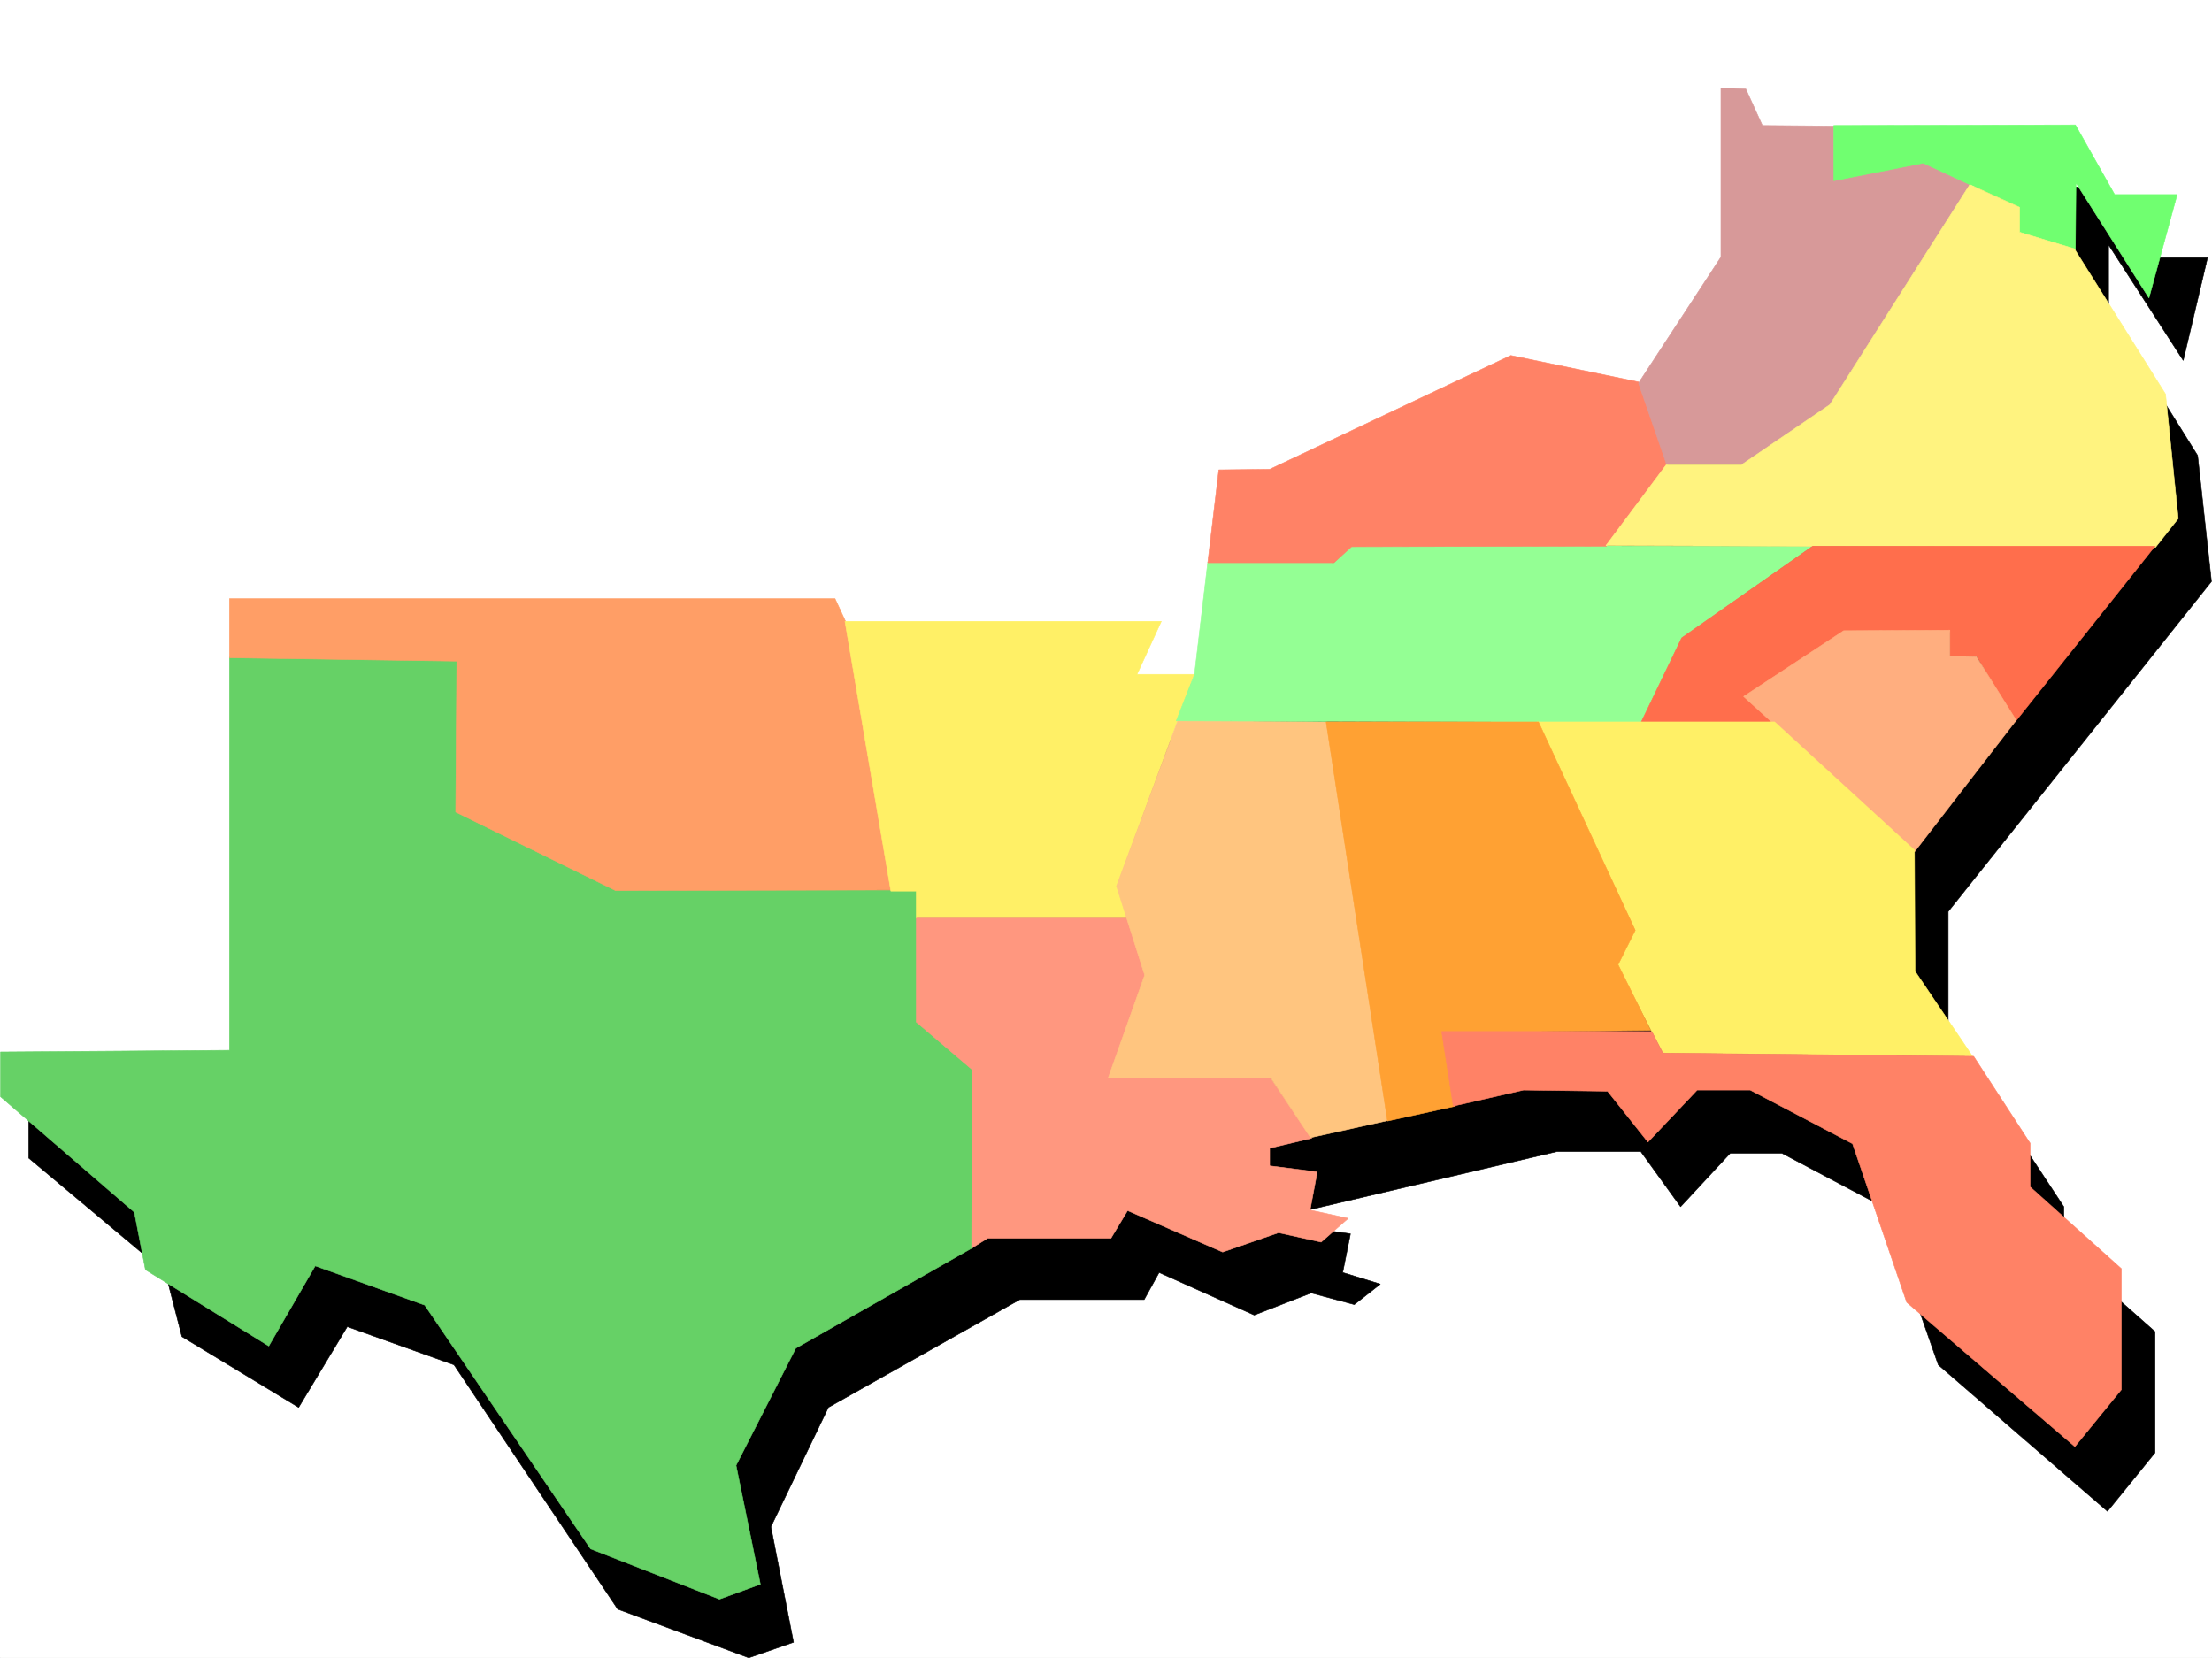 <svg xmlns="http://www.w3.org/2000/svg" width="2997.016" height="2246.297"><rect width="100%" height="100%" fill="#333333" stroke="none"/><defs><clipPath id="a"><path d="M0 0h2997v2244.137H0Zm0 0"/></clipPath><clipPath id="b"><path d="M38 202h2959v2042.137H38Zm0 0"/></clipPath><clipPath id="c"><path d="M38 201h2959v2043.137H38Zm0 0"/></clipPath></defs><path fill="#fff" d="M0 2246.297h2997.016V0H0Zm0 0"/><g clip-path="url(#a)" transform="translate(0 2.16)"><path fill="#fff" fill-rule="evenodd" stroke="#fff" stroke-linecap="square" stroke-linejoin="bevel" stroke-miterlimit="10" stroke-width=".743" d="M.742 2244.137h2995.531V-2.16H.743Zm0 0"/></g><g clip-path="url(#b)" transform="translate(0 2.16)"><path fill-rule="evenodd" d="m38.945 1567.04 185.098 155.03 22.445 86.883 158.117 95.871 65.926-109.363 144.59 51.691 221.813 331.059 177.554 65.926 60.684-21-30.695-156.516 77.89-161.797 259.27-146.039h168.562l20.254-36.715 128.871 57.676 77.145-29.953 58.457 15.719 35.226-27.723-50.945-15.719 10.477-52.43-63.692-8.996v-21.699l343.922-80.898h113.117l53.957 74.875 67.41-72.645h69.715l137.082 72.645 74.957 214.23 229.242 198.473 64.438-79.375v-164.023l-123.633-109.364v-59.941l-156.597-238.156v-161.797l356.671-447.188-18.73-170.746-120.625-193.273v-92.117l101.152 156.554 32.961-139.312h-83.164l-50.949-95.875-424.078 1.488-22.48-50.168h-32.962v228.422l-114.64 168.562-170.086-35.23-326.68 155.07h-71.945l-29.207 278.63h-81.68l34.484-73.43h-432.328l-7.507-29.211H357.414v612.699H38.945Zm0 0"/></g><g clip-path="url(#c)" transform="translate(0 2.16)"><path fill="none" stroke="#000" stroke-linecap="square" stroke-linejoin="bevel" stroke-miterlimit="10" stroke-width=".743" d="m38.945 1567.039 185.098 155.031 22.445 86.883 158.117 95.871 65.926-109.363 144.59 51.691 221.813 331.059 177.554 65.926 60.684-21-30.695-156.516 77.89-161.797 259.27-146.039h168.562l20.254-36.715 128.871 57.676 77.145-29.953 58.457 15.719 35.226-27.723-50.945-15.719 10.477-52.43-63.692-8.995v-21.7l343.922-80.898h113.117l53.957 74.875 67.41-72.645h69.715l137.082 72.645 74.957 214.23 229.243 198.473 64.437-79.375v-164.023l-123.633-109.364v-59.941l-156.597-238.156v-161.797l356.671-447.188-18.73-170.746-120.625-193.273v-92.117l101.152 156.554 32.961-139.312h-83.164l-50.949-95.875-424.078 1.488-22.48-50.168h-32.962v228.422l-114.64 168.562-170.086-35.23-326.68 155.07h-71.945l-29.207 278.63h-81.68l34.485-73.43h-432.329l-7.507-29.211H357.414v612.699H38.945Zm0 0"/></g><path fill="#66d166" fill-rule="evenodd" stroke="#66d166" stroke-linecap="square" stroke-linejoin="bevel" stroke-miterlimit="10" stroke-width=".743" d="M310.922 890.582v532.54L.742 1425.39v60.644l181.309 156.555 15.012 77.887 167.074 103.382 62.953-108.62 148.344 53.175 224.785 330.317 174.543 68.152 55.445-20.215-32.96-161.05 80.937-158.786 239.761-136.305v-242.691l-75.699-62.914v-179H833.184L618.875 1097.3V892.809Zm0 0"/><path fill="#ff9e66" fill-rule="evenodd" stroke="#ff9e66" stroke-linecap="square" stroke-linejoin="bevel" stroke-miterlimit="10" stroke-width=".743" d="M310.922 891.324v-80.156h820.437l14.23 30.734 62.212 364.02-373.875.742-216.535-106.352 1.484-204.492zm0 0"/><path fill="#fff066" fill-rule="evenodd" stroke="#fff066" stroke-linecap="square" stroke-linejoin="bevel" stroke-miterlimit="10" stroke-width=".743" d="M1144.848 841.902h428.574l-32.961 71.903h77.926l-104.903 286.879 14.23 43.441h-286.21v-36.719h-34.45zm0 0"/><path fill="#ff977f" fill-rule="evenodd" stroke="#ff977f" stroke-linecap="square" stroke-linejoin="bevel" stroke-miterlimit="10" stroke-width=".743" d="M1241.504 1244.125v140.797l75.695 64.437-.742 241.91 21.703-13.488h167.074l22.48-37.457 128.876 56.188 75.695-26.2 57.672 12.708 36.715-32.18-51.688-11.258 9.735-51.691-64.438-8.211v-23.969l56.93-13.488-55.441-81.641-218.766-.746 48.719-138.57-24.008-77.141zm0 0"/><path fill="#ffc57f" fill-rule="evenodd" stroke="#ffc57f" stroke-linecap="square" stroke-linejoin="bevel" stroke-miterlimit="10" stroke-width=".743" d="m1595.906 975.977-83.168 224.707 38.203 120.582-49.422 139.316h220.25l53.958 80.898 104.906-23.226-83.168-540.05zm0 0"/><path fill="#94ff94" fill-rule="evenodd" stroke="#94ff94" stroke-linecap="square" stroke-linejoin="bevel" stroke-miterlimit="10" stroke-width=".743" d="m1636.375 761.746-17.988 152.059-24.711 62.914 630.84 2.226 54.703-114.601 176.847-124.336-624.894-.742-23.969 23.222zm0 0"/><path fill="#ff8266" fill-rule="evenodd" stroke="#ff8266" stroke-linecap="square" stroke-linejoin="bevel" stroke-miterlimit="10" stroke-width=".743" d="m1651.348 636.664-14.973 125.824h170.828l23.969-21.699 345.406-.781 83.168-110.106-39.726-112.336-173.055-35.933-326.684 154.289zm0 0"/><path fill="#d79999" fill-rule="evenodd" stroke="#d79999" stroke-linecap="square" stroke-linejoin="bevel" stroke-miterlimit="10" stroke-width=".743" d="M2331.688 119.098v229.207L2220.019 519.05l38.239 110.851h102.64l118.395-80.859L2669.59 250.16l-64.434-29.95-119.882 23.97-.743-73.39-96.656-.782-22.48-49.422zm0 0"/><path fill="#70ff70" fill-rule="evenodd" stroke="#70ff70" stroke-linecap="square" stroke-linejoin="bevel" stroke-miterlimit="10" stroke-width=".743" d="M2484.531 170.008v74.914l121.367-23.969 62.95 29.207 65.18 29.953.742 34.485 77.183 23.968.746-90.632 98.883 155.773 38.238-140.055h-84.691l-53.176-94.386zm0 0"/><path fill="#fff37f" fill-rule="evenodd" stroke="#fff37f" stroke-linecap="square" stroke-linejoin="bevel" stroke-miterlimit="10" stroke-width=".743" d="m2257.516 629.902-81.68 109.364 744.738 2.265 30.735-38.941-17.247-168.563-123.593-196.984-74.211-22.445v-33.703l-67.41-30.735-189.555 298.102-119.883 81.64zm0 0"/><path fill="#ff6e4c" fill-rule="evenodd" stroke="#ff6e4c" stroke-linecap="square" stroke-linejoin="bevel" stroke-miterlimit="10" stroke-width=".743" d="M2919.832 740.008h-463.766l-177.593 124.336-55.442 115.347h181.305l-32.961-37.421 125.902-86.137h144.594v33.707h36.715l51.687 88.363zm0 0"/><path fill="#ffae7f" fill-rule="evenodd" stroke="#ffae7f" stroke-linecap="square" stroke-linejoin="bevel" stroke-miterlimit="10" stroke-width=".743" d="m2731.762 975.977-53.922-86.137-35.969-.746v-35.227l-143.851.742-135.637 89.149 231.55 210.472zm0 0"/><path fill="#fff066" fill-rule="evenodd" stroke="#fff066" stroke-linecap="square" stroke-linejoin="bevel" stroke-miterlimit="10" stroke-width=".743" d="m2082.191 978.203 132.59 281.637-23.968 47.195 62.206 119.84 419.583 4.496-77.926-115.344-.742-164.062-189.598-173.762zm0 0"/><path fill="#ffa133" fill-rule="evenodd" stroke="#ffa133" stroke-linecap="square" stroke-linejoin="bevel" stroke-miterlimit="10" stroke-width=".743" d="m1796.723 978.203 83.168 540.793 92.156-20.215-16.5-99.625 280.973-3.012-44.223-89.109 23.265-46.449-131.14-282.383zm0 0"/><path fill="#ff8266" fill-rule="evenodd" stroke="#ff8266" stroke-linecap="square" stroke-linejoin="bevel" stroke-miterlimit="10" stroke-width=".743" d="m1953.32 1397.668 15.715 101.113 95.172-21.738 113.86 1.523 54.699 68.895 66.707-70.418h71.902l138.61 72.648 73.43 214.97 227.796 195.5 62.914-77.145v-164.024l-123.598-110.848v-59.199l-76.437-117.574-421.07-4.496-15.016-29.207zm0 0"/></svg>
